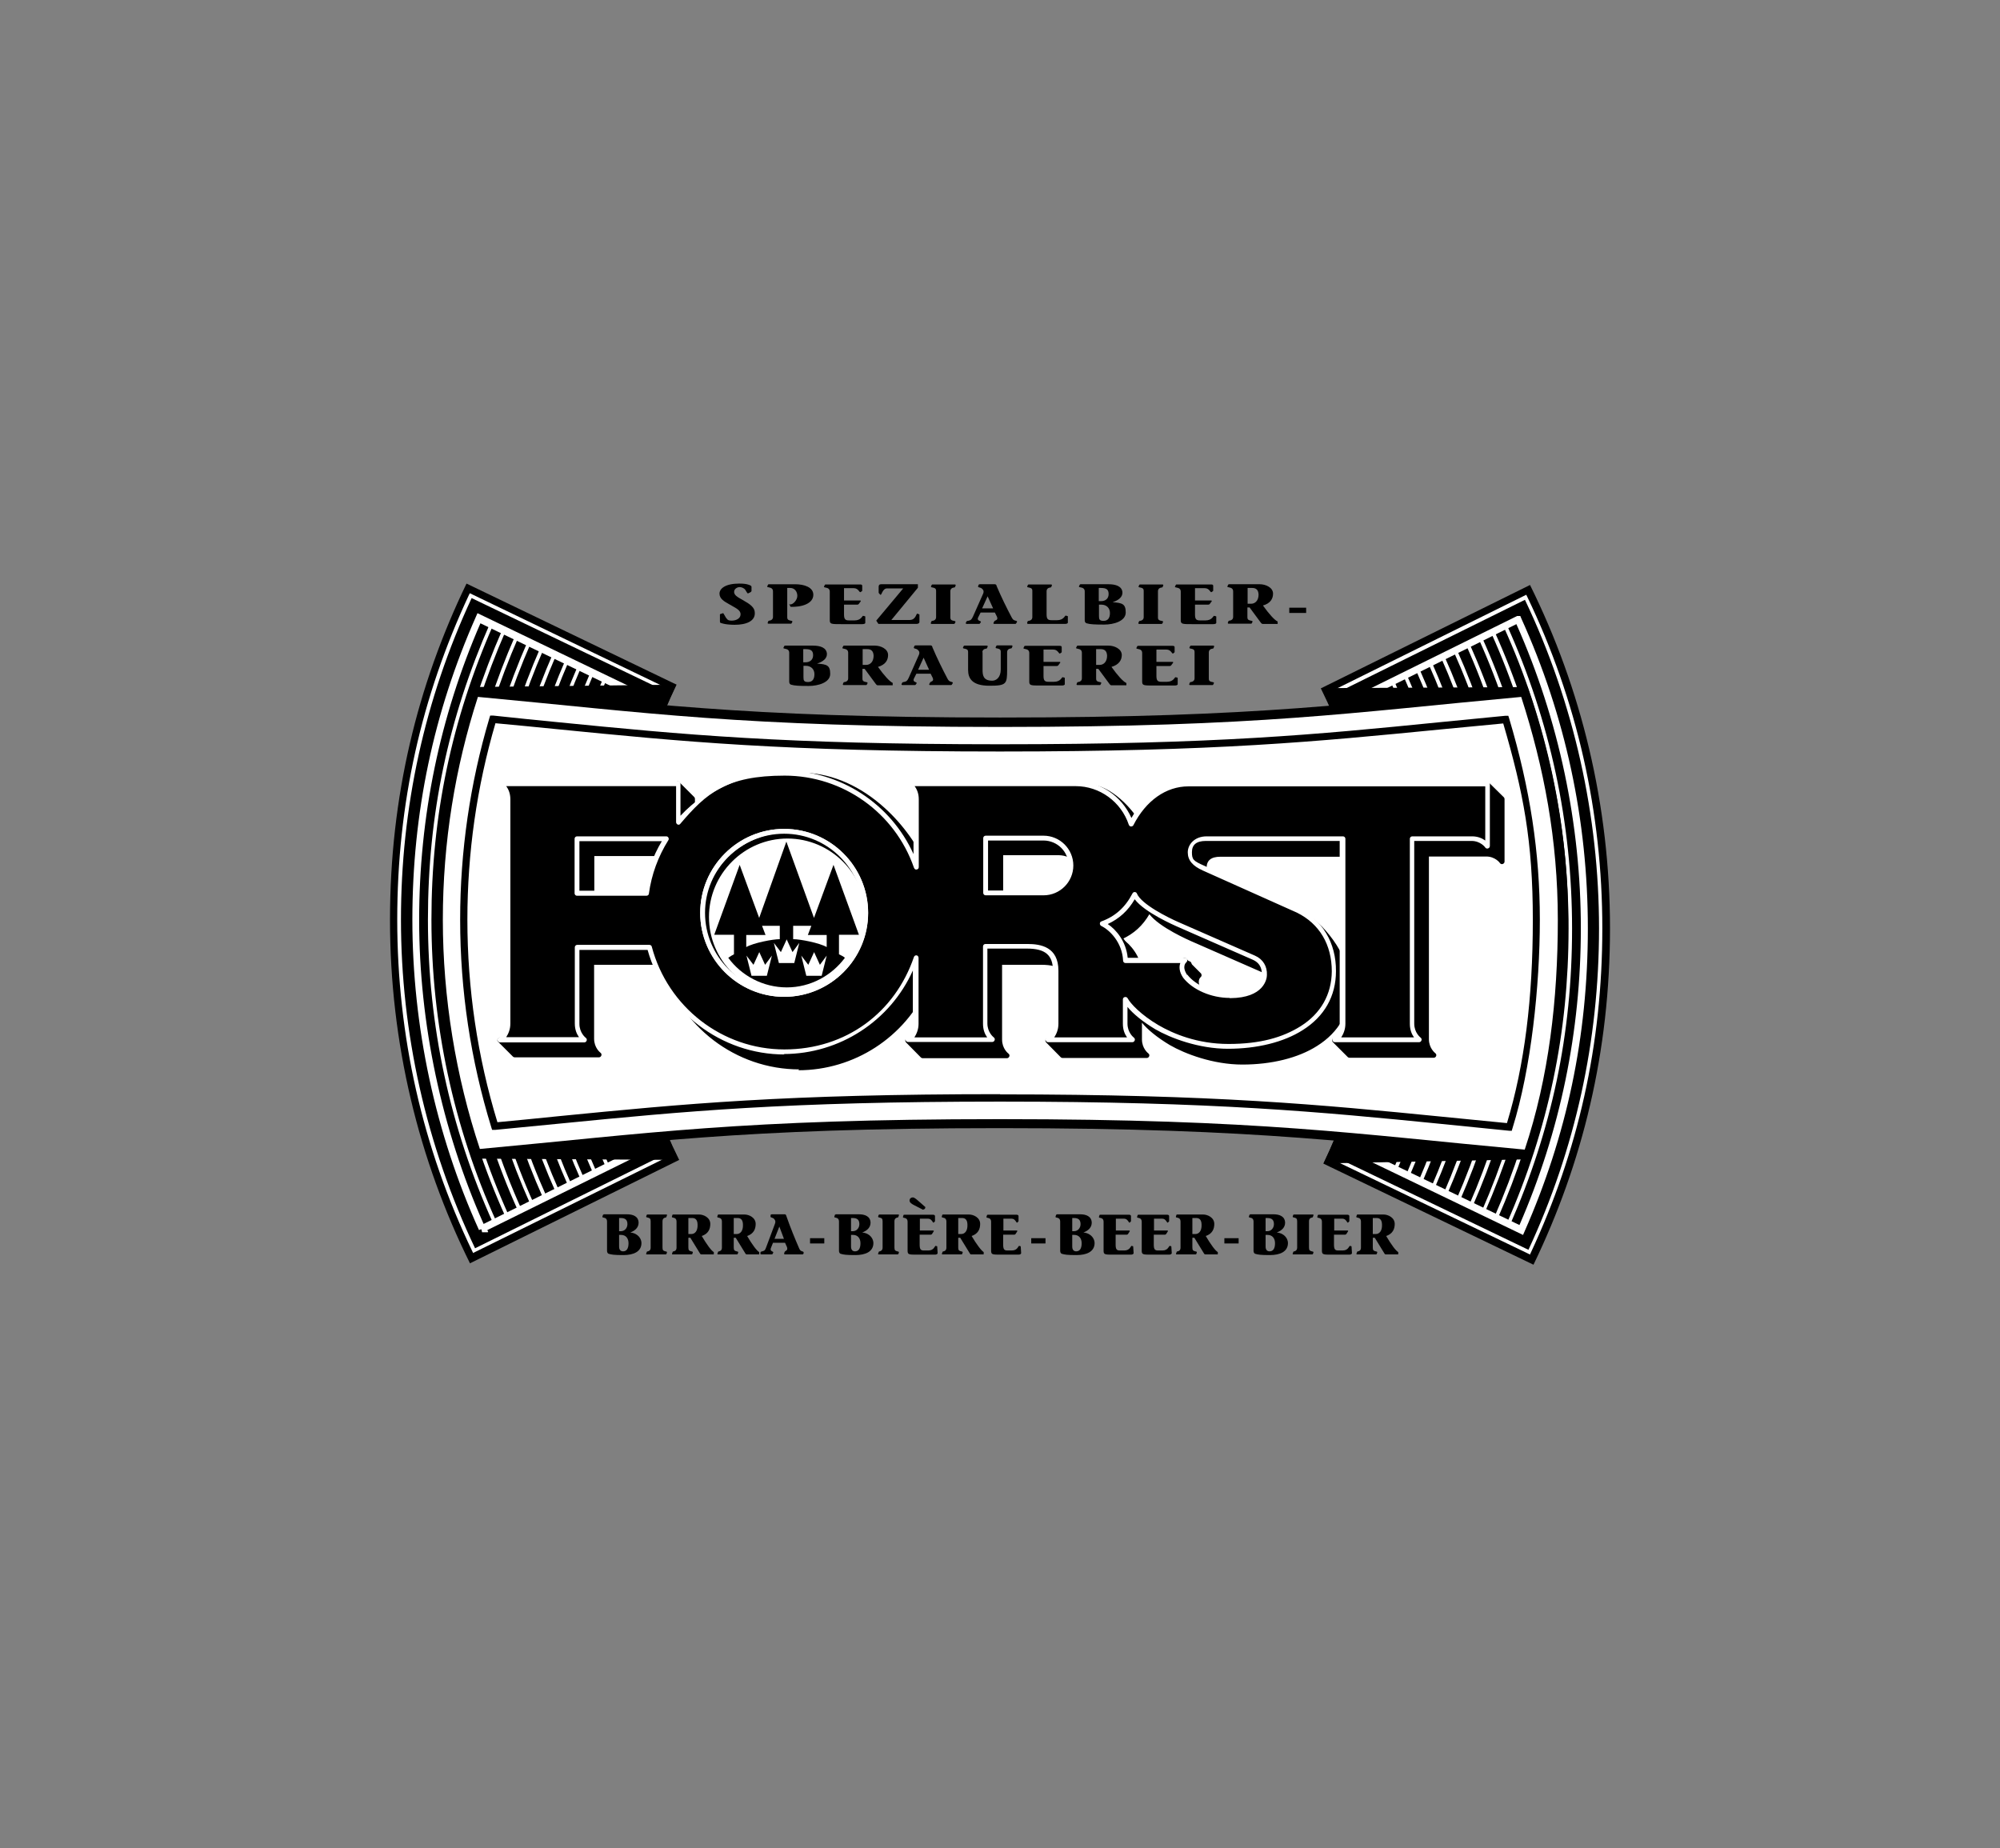 <?xml version="1.0" encoding="UTF-8"?>
<svg xmlns="http://www.w3.org/2000/svg" xmlns:xlink="http://www.w3.org/1999/xlink" id="Livello_2" version="1.1" viewBox="0 0 912.3 843.1">
  <rect x="0" y="0" width="912.3" height="843.1" fill="#808080" stroke="none"/>
  <defs>
    <style>
      .st0 {
        fill: none;
      }

      .st1 {
        clip-path: url(#clippath-1);
      }

      .st2 {
        clip-path: url(#clippath-3);
      }

      .st3 {
        clip-path: url(#clippath-4);
      }

      .st4 {
        clip-path: url(#clippath-2);
      }

      .st5 {
        fill-rule: evenodd;
      }

      .st6 {
        fill: #fff;
      }

      .st7 {
        clip-path: url(#clippath);
      }
    </style>
    <clipPath id="clippath">
      <path class="st0" d="M320.5,416.3c0-20.5,16.7-37.2,37.2-37.2s37.2,16.7,37.2,37.2-16.7,37.2-37.2,37.2-37.2-16.7-37.2-37.2ZM418,395.5v-30.9c0-4.8-3.4-7.2-3.4-7.2h76.1c11,0,21.5,7.1,25.3,18.4,5.5-10.8,14.7-18.4,26.1-18.4h136.5v28.5s-2.4-3.4-7.1-3.4h-27.3v84.4c0,4.9,3.4,7.3,3.4,7.3h-38.4s3.4-2.4,3.4-7.3v-84.4h-62.2c-4.8,0-7.5,2.1-7.5,6.2s1.8,5.2,6.2,7.2l42.9,19.2c10.3,5.1,16.6,14.9,16.5,27.8-.1,23.6-23.1,34.3-48.2,34.3s-44.3-16.2-47-21.4v11.1c0,4.9,3.4,7.3,3.4,7.3h-38.4s3.4-2.3,3.4-7.3v-24.2c0-8.7-5.2-11.1-12.9-11.1h-19.2v35.3c0,4.9,3.4,7.3,3.4,7.3h-38.4s3.4-2.4,3.4-7.3v-30.1c-8.6,25-32.2,42.9-60.1,42.9s-54.4-20.5-61.6-47.7h-33v34.8c0,4.9,3.4,7.3,3.4,7.3h-38.4s3.4-2.4,3.4-7.3v-102.3c0-4.8-3.4-7.2-3.4-7.2h81.2v17.5c11.7-13.7,29-22.4,48.4-22.4,27.9,0,51.5,17.9,60.1,42.9h0ZM476,382.3c6.9,0,12.5,5.6,12.5,12.5s-5.6,12.5-12.5,12.5h-26.4v-25h26.4ZM294.8,407.5h-31.6v-24.9h40.7c-4.7,7.4-7.8,15.8-9.1,24.9h0ZM517.6,408c2.7,6.4,19.5,13.6,19.5,13.6l34.9,15.3c3.8,1.7,5,5,4.8,7.7,0,.3-.2,9.4-15.6,9.5-8.7,0-16.7-3.9-20.4-8.8-3.2-4.8-.2-7.2-.2-7.2h-27.1c-.4-8.8-6.3-14.8-10.6-16.7,5.7-2,11-5.9,14.8-13.4h0Z"></path>
    </clipPath>
    <clipPath id="clippath-1">
      <path class="st0" d="M320.5,416.3c0-20.5,16.7-37.2,37.2-37.2s37.2,16.7,37.2,37.2-16.7,37.2-37.2,37.2-37.2-16.7-37.2-37.2ZM418,395.5v-30.9c0-4.8-3.4-7.2-3.4-7.2h76.1c11,0,21.5,7.1,25.3,18.4,5.5-10.8,14.7-18.4,26.1-18.4h136.5v28.5s-2.4-3.4-7.1-3.4h-27.3v84.4c0,4.9,3.4,7.3,3.4,7.3h-38.4s3.4-2.4,3.4-7.3v-84.4h-62.2c-4.8,0-7.5,2.1-7.5,6.2s1.8,5.2,6.2,7.2l42.9,19.2c10.3,5.1,16.6,14.9,16.5,27.8-.1,23.6-23.1,34.3-48.2,34.3s-44.3-16.2-47-21.4v11.1c0,4.9,3.4,7.3,3.4,7.3h-38.4s3.4-2.3,3.4-7.3v-24.2c0-8.7-5.2-11.1-12.9-11.1h-19.2v35.3c0,4.9,3.4,7.3,3.4,7.3h-38.4s3.4-2.4,3.4-7.3v-30.1c-8.6,25-32.2,42.9-60.1,42.9s-54.4-20.5-61.6-47.7h-33v34.8c0,4.9,3.4,7.3,3.4,7.3h-38.4s3.4-2.4,3.4-7.3v-102.3c0-4.8-3.4-7.2-3.4-7.2h81.2v17.5c11.7-13.7,29-22.4,48.4-22.4,27.9,0,51.5,17.9,60.1,42.9h0ZM476,382.3c6.9,0,12.5,5.6,12.5,12.5s-5.6,12.5-12.5,12.5h-26.4v-25h26.4ZM294.8,407.5h-31.6v-24.9h40.7c-4.7,7.4-7.8,15.8-9.1,24.9h0ZM517.6,408c2.7,6.4,19.5,13.6,19.5,13.6l34.9,15.3c3.8,1.7,5,5,4.8,7.7,0,.3-.2,9.4-15.6,9.5-8.7,0-16.7-3.9-20.4-8.8-3.2-4.8-.2-7.2-.2-7.2h-27.1c-.4-8.8-6.3-14.8-10.6-16.7,5.7-2,11-5.9,14.8-13.4h0Z"></path>
    </clipPath>
    <clipPath id="clippath-2">
      <circle class="st0" cx="359.4" cy="418" r="37.2" transform="translate(-164.3 590.1) rotate(-67.5)"></circle>
    </clipPath>
    <clipPath id="clippath-3">
      <circle class="st0" cx="357.7" cy="416.3" r="37.2" transform="translate(-163.8 587.5) rotate(-67.5)"></circle>
    </clipPath>
    <clipPath id="clippath-4">
      <circle class="st0" cx="359.2" cy="418.3" r="37.2"></circle>
    </clipPath>
  </defs>
  <rect class="st0" width="912.3" height="843.1"></rect>
  <g id="Livello_1-2">
    <g>
      <path class="st5" d="M282.4,555.6v6h.9c1.6,0,2.9-1.4,2.9-3.2s-.8-2.8-3-2.8h-.8,0ZM282.4,563.3v5.3c0,1.5.7,2.2,1.8,2.2,1.6,0,2.5-1.2,2.5-3.7,0-2.2-1.2-3.8-3.4-3.8h-.8,0ZM275.4,553.9h10.6c2.7,0,5.2.9,5.3,3.8,0,2.1-1.4,3.6-3.8,4.5,3.8.4,5.1,3.1,5.1,4.8,0,4-3.7,5.5-8.2,5.5s-5.4-.2-6.8-.6c-.4-.2-.7-.6-.7-1.4v-13.2c0-1.2-.5-1.7-1.6-1.9-.4,0-.6-.2-.5-.5l.2-.6c.1-.3.3-.3.4-.3h0Z"></path>
      <path class="st5" d="M296.8,569.1v-12c0-1.3-.4-1.5-1.7-1.8-.3,0-.4-.3-.3-.5l.2-.6c0-.1.2-.2.4-.2h8.5c.2,0,.5,0,.3.5l-.2.5c0,.3-.3.4-.5.4-.7.1-1.3.6-1.3,1.7v12c0,1.3.4,1.5,1.7,1.8.3,0,.4.3.3.5l-.2.6c0,.1-.2.2-.4.2h-8.5c-.2,0-.5,0-.3-.5l.2-.5c0-.3.3-.4.5-.4.7-.1,1.3-.6,1.3-1.7h0Z"></path>
      <path class="st5" d="M314,555.6v7.3h1.4c1.5,0,2.9-1.3,2.8-4.2,0-2.4-1.1-3.1-2.4-3.1h-1.7,0ZM325.6,571.2v1h-5.7c-.4,0-.6-.4-.7-.6l-4.3-7h-.9v4.5c0,1.3.4,1.5,1.7,1.8.3,0,.4.3.3.5l-.2.6c0,.1-.2.2-.4.2h-8.5c-.2,0-.5,0-.3-.5l.2-.5c0-.3.3-.4.5-.4.7-.1,1.3-.6,1.3-1.7v-11.8c0-1.2-.5-1.7-1.6-1.9-.4,0-.6-.2-.5-.5l.2-.6c0-.3.3-.3.4-.3h11.8c2.1,0,5.1,1.4,5.1,4.3,0,2.3-.9,4.5-3.9,5.5,2.3,3.9,4.4,6.8,5.6,7.4h0Z"></path>
      <path class="st5" d="M334.7,555.6v7.3h1.4c1.5,0,2.9-1.3,2.8-4.2,0-2.4-1.1-3.1-2.4-3.1h-1.7,0ZM346.3,571.2v1h-5.7c-.4,0-.6-.4-.7-.6l-4.3-7h-.9v4.5c0,1.3.4,1.5,1.7,1.8.3,0,.4.3.3.5l-.2.6c0,.1-.2.2-.4.2h-8.5c-.2,0-.5,0-.3-.5l.2-.5c0-.3.3-.4.5-.4.7-.1,1.3-.6,1.3-1.7v-11.8c0-1.2-.5-1.7-1.6-1.9-.4,0-.6-.2-.5-.5l.2-.6c0-.3.3-.3.4-.3h11.8c2.1,0,5.1,1.4,5.1,4.3,0,2.3-.9,4.5-3.9,5.5,2.3,3.9,4.4,6.8,5.6,7.4h0Z"></path>
      <path class="st5" d="M353.3,565.1h4.3l-2.1-5.6-2.2,5.6h0ZM366.7,571.3l-.2.5c-.1.3-.2.4-.7.4h-7.7c-.3,0-.5-.1-.4-.5l.2-.6c.3-.7,1.6-.5,1.1-2.2l-.9-2h-5.5l-1,2.5c-.5,1.6,1.4,1.3,1.1,2-.2.5-.3.8-.7.8h-4.3c-.5,0-1,0-.8-.6v-.4c.2-.3.4-.3.8-.4,1.1-.3,1.3-.5,1.8-1.9l4-10.7c.5-1.4-.2-1.9-.5-2.3-.6-.6-1.8-.4-1.5-1.2v-.5c.2-.3.5-.3.8-.3h5.7c.4,0,.6.4.7.8,1.8,5.2,4,10.5,5.6,14.2.5,1.3.8,1.7,1.9,2,.2,0,.4.2.3.5h0Z"></path>
      <rect x="369.5" y="564.8" width="6.5" height="2.4"></rect>
      <path class="st5" d="M388.2,555.6v6h.9c1.6,0,2.9-1.4,2.9-3.2s-.8-2.8-3-2.8h-.8,0ZM388.2,563.3v5.3c0,1.5.7,2.2,1.8,2.2,1.6,0,2.5-1.2,2.5-3.7,0-2.2-1.2-3.8-3.4-3.8h-.8,0ZM381.2,553.9h10.6c2.7,0,5.2.9,5.3,3.8,0,2.1-1.4,3.6-3.8,4.5,3.8.4,5.1,3.1,5.1,4.8,0,4-3.7,5.5-8.2,5.5s-5.4-.2-6.8-.6c-.4-.2-.7-.6-.7-1.4v-13.2c0-1.2-.5-1.7-1.6-1.9-.4,0-.6-.2-.5-.5l.2-.6c0-.3.3-.3.4-.3h0Z"></path>
      <path class="st5" d="M402.6,569.1v-12c0-1.3-.4-1.5-1.7-1.8-.3,0-.4-.3-.3-.5l.2-.6c0-.1.2-.2.4-.2h8.5c.2,0,.5,0,.3.5l-.2.5c0,.3-.3.4-.5.4-.7.1-1.3.6-1.3,1.7v12c0,1.3.4,1.5,1.7,1.8.3,0,.4.3.3.5l-.2.6c0,.1-.2.2-.4.2h-8.5c-.2,0-.5,0-.3-.5l.2-.5c0-.3.3-.4.5-.4.6-.1,1.3-.6,1.3-1.7h0Z"></path>
      <path class="st5" d="M418.9,547.8l3.2,2.8c0,.7-.3,1-1.1,1.2l-3.9-2c-1.2-.6-2.2-1.2-2.2-2.2s.8-1.4,1.5-1.4,1.7.9,2.5,1.6h0ZM419.6,555.7v5.6h6c.3,0,.5.2.3.4l-.7,1.1c-.2.3-.4.4-.8.4h-4.9v4.5c0,2.2.5,2.7,1.9,2.7h2.1c2.6,0,2.9-2.2,3.3-2.1l.7.2.2,3.1c0,.4-.5.7-1.2.7h-8.1c-3.8,0-4.4,0-4.4-1.8v-13.1c0-1.2-.5-1.7-1.6-1.9-.4,0-.6-.2-.5-.5l.2-.6c0-.3.3-.3.4-.3h13.2c.5,0,.8.3.8.6v2.4l-.6.6c-.4.3-.8-1.8-2.5-1.8h-3.8,0Z"></path>
      <path class="st5" d="M437.1,555.6v7.3h1.4c1.5,0,2.9-1.3,2.8-4.2,0-2.4-1.1-3.1-2.4-3.1h-1.7,0ZM448.7,571.2v1h-5.7c-.4,0-.6-.4-.7-.6l-4.3-7h-.9v4.5c0,1.3.4,1.5,1.7,1.8.3,0,.4.3.3.5l-.2.6c0,.1-.2.2-.4.2h-8.5c-.2,0-.5,0-.3-.5l.2-.5c0-.3.3-.4.5-.4.7-.1,1.3-.6,1.3-1.7v-11.8c0-1.2-.5-1.7-1.6-1.9-.4,0-.6-.2-.5-.5l.2-.6c0-.3.3-.3.4-.3h11.8c2.1,0,5.1,1.4,5.1,4.3,0,2.3-.9,4.5-3.9,5.5,2.3,3.9,4.5,6.8,5.6,7.4h0Z"></path>
      <path class="st5" d="M457.7,555.7v5.6h6c.3,0,.5.2.3.4l-.7,1.1c-.2.3-.4.4-.8.4h-4.9v4.5c0,2.2.5,2.7,1.9,2.7h2.1c2.6,0,2.9-2.2,3.3-2.1l.7.2.2,3.1c0,.4-.5.7-1.2.7h-8.1c-3.8,0-4.4,0-4.4-1.8v-13.1c0-1.2-.5-1.7-1.6-1.9-.4,0-.6-.2-.5-.5l.2-.6c0-.3.3-.3.4-.3h13.2c.5,0,.8.3.8.6v2.4l-.6.6c-.4.3-.8-1.8-2.5-1.8h-3.8,0Z"></path>
      <rect x="470.4" y="564.8" width="6.5" height="2.4"></rect>
      <path class="st5" d="M489.1,555.6v6h.9c1.6,0,2.9-1.4,2.9-3.2s-.8-2.8-3-2.8h-.8,0ZM489.1,563.3v5.3c0,1.5.7,2.2,1.8,2.2,1.6,0,2.5-1.2,2.5-3.7,0-2.2-1.2-3.8-3.4-3.8h-.8,0ZM482.1,553.9h10.6c2.7,0,5.2.9,5.3,3.8,0,2.1-1.4,3.6-3.8,4.5,3.8.4,5.1,3.1,5.1,4.8,0,4-3.7,5.5-8.2,5.5s-5.4-.2-6.8-.6c-.4-.2-.7-.6-.7-1.4v-13.2c0-1.2-.5-1.7-1.6-1.9-.4,0-.6-.2-.5-.5l.2-.6c0-.3.3-.3.4-.3h0Z"></path>
      <path class="st5" d="M509,555.7v5.6h6c.3,0,.5.2.3.4l-.7,1.1c-.2.3-.4.4-.8.4h-4.9v4.5c0,2.2.5,2.7,1.9,2.7h2.1c2.6,0,2.9-2.2,3.3-2.1l.7.2.2,3.1c0,.4-.5.7-1.2.7h-8.1c-3.8,0-4.4,0-4.4-1.8v-13.1c0-1.2-.5-1.7-1.6-1.9-.4,0-.6-.2-.5-.5l.2-.6c0-.3.3-.3.4-.3h13.2c.5,0,.8.3.8.6v2.4l-.6.6c-.4.3-.8-1.8-2.5-1.8h-3.8,0Z"></path>
      <path class="st5" d="M526.4,555.7v5.6h6c.3,0,.5.2.3.4l-.7,1.1c-.2.3-.4.4-.8.4h-4.9v4.5c0,2.2.5,2.7,1.9,2.7h2.1c2.6,0,2.9-2.2,3.3-2.1l.7.2.2,3.1c0,.4-.5.7-1.2.7h-8.1c-3.8,0-4.4,0-4.4-1.8v-13.1c0-1.2-.5-1.7-1.6-1.9-.4,0-.6-.2-.5-.5l.2-.6c0-.3.3-.3.4-.3h13.2c.5,0,.8.3.8.6v2.4l-.6.6c-.4.3-.8-1.8-2.5-1.8h-3.8,0Z"></path>
      <path class="st5" d="M543.9,555.6v7.3h1.4c1.5,0,2.9-1.3,2.8-4.2,0-2.4-1.1-3.1-2.4-3.1h-1.7ZM555.5,571.2v1h-5.7c-.4,0-.6-.4-.7-.6l-4.3-7h-.9v4.5c0,1.3.4,1.5,1.7,1.8.3,0,.4.3.3.5l-.2.6c0,.1-.2.2-.4.2h-8.5c-.2,0-.5,0-.3-.5l.2-.5c0-.3.3-.4.5-.4.7-.1,1.3-.6,1.3-1.7v-11.8c0-1.2-.5-1.7-1.6-1.9-.4,0-.6-.2-.5-.5l.2-.6c0-.3.3-.3.4-.3h11.8c2.1,0,5.1,1.4,5.1,4.3,0,2.3-.9,4.5-3.9,5.5,2.3,3.9,4.4,6.8,5.6,7.4h0Z"></path>
      <rect x="558.5" y="564.8" width="6.5" height="2.4"></rect>
      <path class="st5" d="M577.3,555.6v6h.9c1.6,0,2.9-1.4,2.9-3.2s-.8-2.8-3-2.8h-.8,0ZM577.3,563.3v5.3c0,1.5.7,2.2,1.8,2.2,1.6,0,2.5-1.2,2.5-3.7,0-2.2-1.2-3.8-3.4-3.8h-.8,0ZM570.3,553.9h10.6c2.7,0,5.2.9,5.3,3.8,0,2.1-1.4,3.6-3.8,4.5,3.8.4,5.1,3.1,5.1,4.8,0,4-3.7,5.5-8.2,5.5s-5.4-.2-6.8-.6c-.4-.2-.7-.6-.7-1.4v-13.2c0-1.2-.5-1.7-1.6-1.9-.4,0-.6-.2-.5-.5l.2-.6c0-.3.3-.3.4-.3h0Z"></path>
      <path class="st5" d="M591.7,569.1v-12c0-1.3-.4-1.5-1.7-1.8-.3,0-.4-.3-.3-.5l.2-.6c0-.1.2-.2.4-.2h8.5c.2,0,.5,0,.3.5l-.2.5c0,.3-.3.4-.5.4-.7.1-1.3.6-1.3,1.7v12c0,1.3.4,1.5,1.7,1.8.3,0,.4.3.3.5l-.2.6c0,.1-.2.2-.4.2h-8.5c-.2,0-.5,0-.3-.5l.2-.5c0-.3.3-.4.5-.4.6-.1,1.3-.6,1.3-1.7h0Z"></path>
      <path class="st5" d="M608.6,555.7v5.6h6c.3,0,.5.2.3.4l-.7,1.1c-.2.3-.4.4-.8.4h-4.9v4.5c0,2.2.5,2.7,1.9,2.7h2.1c2.6,0,2.9-2.2,3.3-2.1l.7.2.2,3.1c0,.4-.5.7-1.2.7h-8.1c-3.8,0-4.4,0-4.4-1.8v-13.1c0-1.2-.5-1.7-1.6-1.9-.4,0-.6-.2-.5-.5l.2-.6c0-.3.3-.3.4-.3h13.2c.5,0,.8.3.8.6v2.4l-.6.6c-.4.3-.8-1.8-2.5-1.8h-3.8,0Z"></path>
      <path class="st5" d="M626.2,555.6v7.3h1.4c1.5,0,2.9-1.3,2.8-4.2,0-2.4-1.1-3.1-2.4-3.1h-1.7ZM637.8,571.2v1h-5.7c-.4,0-.6-.4-.7-.6l-4.3-7h-.9v4.5c0,1.3.4,1.5,1.7,1.8.3,0,.4.3.3.5l-.2.6c0,.1-.2.2-.4.2h-8.5c-.2,0-.5,0-.3-.5l.2-.5c0-.3.3-.4.5-.4.7-.1,1.3-.6,1.3-1.7v-11.8c0-1.2-.5-1.7-1.6-1.9-.4,0-.6-.2-.5-.5l.2-.6c0-.3.3-.3.4-.3h11.8c2.1,0,5.1,1.4,5.1,4.3,0,2.3-.9,4.5-3.9,5.5,2.3,3.9,4.4,6.8,5.6,7.4h0Z"></path>
      <g>
        <path d="M697.9,266.8c23.4,47.2,36.5,100.4,36.5,156.7s-12.5,107-34.9,153.4l-95.8-46.1c15.6-32.5,24.4-68.8,24.4-107.2s-9.2-76.6-25.6-109.6l95.3-47.1h0Z"></path>
        <g>
          <path d="M730.3,423.5c0-54.1-12.3-105.3-34.3-151.1l-87.8,43.4c15.5,32.7,24.2,69.2,24.2,107.7s-8.2,73.2-23,105.2l88.2,42.5c21-44.9,32.7-94.9,32.7-147.7h0Z"></path>
          <path class="st6" d="M698,572.3l-.8-.4-89-42.8.3-.7c15.4-33.5,22.9-67.8,22.9-104.9s-8.1-73.6-24.1-107.3l-.3-.7.7-.4,88.5-43.8.4.8c22.8,47.4,34.3,98.4,34.3,151.4s-11,101.6-32.7,148.1l-.4.8h0ZM610.5,528.4l86.7,41.7c21.4-46,32.2-95.4,32.2-146.6s-11.4-102.9-33.8-149.9l-86.3,42.7c15.8,33.7,23.9,69.8,23.9,107.3s-7.4,71.4-22.8,104.9h0Z"></path>
        </g>
        <g>
          <path d="M692.4,282.6l-74.3,36.7c14,31.9,21.8,67.1,21.8,104.2s-7.4,70.4-20.7,101.6l74.7,36c18.5-42.1,28.8-88.6,28.8-137.6s-10.8-97.9-30.3-140.9h0Z"></path>
          <path class="st6" d="M694.7,563.3l-77.7-37.4.6-1.4c13.8-32.4,20.6-65.4,20.6-101s-7.3-70.8-21.7-103.5l-.6-1.4,76.1-37.6h1.5l.4,1c20.2,44.6,30.4,92.2,30.4,141.6s-9.7,94.6-28.9,138.2l-.7,1.6h0ZM621.3,524.3l71.8,34.5c18.6-42.8,28-88.3,28-135.4s-9.9-94.9-29.4-138.7l-71.4,35.3c14.1,32.7,21.3,67.5,21.3,103.4s-6.6,68.5-20.2,100.8h0Z"></path>
        </g>
        <g>
          <path class="st6" d="M694.6,561.4l-1.5-.6c19.4-44,28.8-88.9,28.8-137.3s-10.2-96.3-30.2-140.6l1.5-.7c20.1,44.5,30.4,92,30.4,141.2s-9.5,93.7-28.9,137.9h0Z"></path>
          <path class="st6" d="M688.8,558.7l-1.5-.6c19-43.2,28.2-87.1,28.2-134.5s-9.9-94.4-29.6-137.7l1.5-.7c19.7,43.6,29.7,90.2,29.7,138.4s-9.3,91.8-28.3,135.1h0Z"></path>
          <path class="st6" d="M683.1,555.9l-1.5-.6c18.5-42.3,27.5-85.4,27.5-131.7s-9.7-92.4-28.9-134.9l1.5-.7c19.3,42.7,29.1,88.3,29.1,135.6s-9.1,89.9-27.7,132.4h0Z"></path>
          <path class="st6" d="M677.4,553.1l-1.5-.6c18.1-41.4,26.9-83.6,26.9-129s-9.5-90.4-28.3-132.1l1.5-.7c18.9,41.8,28.4,86.5,28.4,132.7s-8.9,88-27.1,129.6h0Z"></path>
          <path class="st6" d="M671.6,550.4l-1.5-.6c17.7-40.5,26.3-81.8,26.3-126.2s-9.3-88.5-27.6-129.3l1.5-.7c18.4,41,27.8,84.7,27.8,129.9s-8.6,86.1-26.4,126.8h0Z"></path>
          <path class="st6" d="M665.9,547.6l-1.5-.6c17.3-39.6,25.7-80,25.7-123.4s-9.1-86.5-27-126.4l1.5-.7c18,40.1,27.1,82.8,27.1,127.1s-8.4,84.3-25.8,124.1Z"></path>
          <path class="st6" d="M660.1,544.8l-1.5-.6c16.8-38.7,25-78.2,25-120.7s-8.9-84.6-26.3-123.6l1.5-.7c17.6,39.2,26.5,81,26.5,124.3s-8.2,82.4-25.2,121.3h0Z"></path>
          <path class="st6" d="M654.4,542.1l-1.5-.6c16.4-37.8,24.4-76.4,24.4-117.9s-8.6-82.6-25.7-120.8l1.5-.7c17.1,38.3,25.8,79.2,25.8,121.4s-8,80.5-24.5,118.5h0Z"></path>
          <path class="st6" d="M648.6,539.3l-1.5-.6c16-37,23.8-74.6,23.8-115.1s-8.4-80.7-25-117.9l1.5-.7c16.7,37.4,25.2,77.4,25.2,118.6s-7.8,78.6-23.9,115.8h0Z"></path>
          <path class="st6" d="M642.9,536.5l-1.5-.6c15.6-36.1,23.2-72.8,23.2-112.4s-8.2-78.8-24.4-115.1l1.5-.6c16.3,36.6,24.5,75.5,24.5,115.8s-7.6,76.7-23.3,113h0Z"></path>
          <path class="st6" d="M637.2,533.8l-1.5-.6c15.2-35.2,22.5-71,22.5-109.6s-8-76.8-23.7-112.3l1.5-.6c15.8,35.7,23.9,73.7,23.9,113s-7.4,74.9-22.7,110.2h0Z"></path>
          <path class="st6" d="M631.4,531l-1.5-.6c14.7-34.3,21.9-69.3,21.9-106.8s-7.8-74.9-23.1-109.5l1.5-.6c15.4,34.8,23.2,71.9,23.2,110.1s-7.2,73-22,107.5Z"></path>
          <path class="st6" d="M625.7,528.2l-1.5-.6c14.3-33.4,21.3-67.5,21.3-104.1s-7.5-72.9-22.4-106.7l1.5-.6c15,33.9,22.5,70,22.5,107.3s-7,71.1-21.4,104.7h0Z"></path>
          <path class="st6" d="M619.9,525.5l-1.5-.6c13.9-32.5,20.6-65.7,20.6-101.3s-7.3-71-21.8-103.8l1.5-.6c14.5,33.1,21.9,68.2,21.9,104.5s-6.8,69.2-20.8,101.9h0Z"></path>
        </g>
        <path class="st5" d="M602.6,313.9l94.2-.5,1.5,215.4-94.6,1.9c15.6-32.5,24.5-68.8,24.5-107.2,0-39.3-9.2-76.6-25.5-109.6h0Z"></path>
        <path d="M214.4,576.3c-23.4-47.2-36.5-100.4-36.5-156.7s12.5-107,34.9-153.4l95.8,46.1c-15.6,32.5-24.4,68.8-24.4,107.2s9.2,76.6,25.6,109.6l-95.3,47.1h0Z"></path>
        <g>
          <path d="M182.1,419.5c0,54.1,12.3,105.3,34.3,151.1l87.8-43.4c-15.5-32.7-24.2-69.2-24.2-107.7s8.2-73.2,23-105.2l-88.2-42.5c-21,44.9-32.7,94.9-32.7,147.7h0Z"></path>
          <path class="st6" d="M215.9,571.7l-.4-.8c-22.8-47.4-34.3-98.4-34.3-151.4s11-101.6,32.7-148.1l.4-.8,89.7,43.2-.3.7c-15.4,33.5-22.9,67.8-22.9,104.9s8.1,73.6,24.1,107.3l.3.7-89.3,44.1h0ZM215.1,272.9c-21.4,46.1-32.2,95.4-32.2,146.6s11.4,102.9,33.8,149.9l86.3-42.7c-15.8-33.7-23.9-69.8-23.9-107.3s7.4-71.4,22.8-104.9l-86.8-41.7h0Z"></path>
        </g>
        <g>
          <path d="M219.9,560.4l74.3-36.7c-14-31.9-21.8-67.1-21.8-104.2s7.4-70.4,20.7-101.6l-74.7-36c-18.5,42.1-28.8,88.6-28.8,137.6s10.8,97.9,30.3,140.9h0Z"></path>
          <path class="st6" d="M222.4,562.1h-2.5l-.3-1.5-1.1.5c-19.9-44-30.4-92.9-30.4-141.6s9.7-94.6,29-138.2l.7-1.6,77.7,37.4-.6,1.4c-13.8,32.4-20.6,65.5-20.6,101s7.3,70.8,21.7,103.5l.6,1.4-74.3,36.7.4.9h0ZM219.2,284.2c-18.6,42.8-28,88.3-28,135.4s10.2,95.5,29.4,138.7l71.4-35.3c-14.1-32.7-21.3-67.5-21.3-103.4s6.6-68.4,20.2-100.8l-71.8-34.5h0Z"></path>
        </g>
        <path class="st6" d="M219.2,560.8c-20.1-44.5-30.4-92-30.4-141.2s9.5-93.7,28.9-137.9l1.5.6c-19.4,44-28.8,88.9-28.8,137.3s10.2,96.3,30.2,140.6l-1.5.7h0Z"></path>
        <path class="st6" d="M224.9,557.9c-19.7-43.6-29.7-90.2-29.7-138.4s9.3-91.8,28.3-135.1l1.5.6c-19,43.2-28.2,87.2-28.2,134.5s9.9,94.3,29.6,137.7l-1.5.7h0Z"></path>
        <path class="st6" d="M230.6,555.1c-19.3-42.7-29.1-88.3-29.1-135.6s9.1-89.9,27.7-132.4l1.5.6c-18.5,42.3-27.6,85.4-27.6,131.7s9.7,92.4,28.9,134.9l-1.5.7Z"></path>
        <path class="st6" d="M236.3,552.3c-18.9-41.8-28.4-86.5-28.4-132.7s8.9-88,27.1-129.6l1.5.6c-18.1,41.4-26.9,83.6-26.9,129s9.5,90.5,28.3,132.1l-1.5.7h0Z"></path>
        <path class="st6" d="M242,549.5c-18.4-41-27.8-84.7-27.8-129.9s8.6-86.1,26.4-126.8l1.5.6c-17.7,40.5-26.3,81.8-26.3,126.2s9.3,88.5,27.6,129.3l-1.5.7h0Z"></path>
        <path class="st6" d="M247.8,546.6c-18-40.1-27.1-82.9-27.1-127.1s8.4-84.3,25.8-124.1l1.5.6c-17.3,39.6-25.7,80-25.7,123.4s9.1,86.6,27,126.4l-1.5.7h0Z"></path>
        <path class="st6" d="M253.5,543.8c-17.6-39.2-26.5-81-26.5-124.3s8.2-82.4,25.2-121.3l1.5.6c-16.8,38.7-25,78.2-25,120.7s8.9,84.6,26.3,123.6l-1.5.7h0Z"></path>
        <path class="st6" d="M259.2,541c-17.1-38.4-25.8-79.2-25.8-121.4s8-80.5,24.5-118.5l1.5.6c-16.4,37.8-24.4,76.4-24.4,117.9s8.6,82.6,25.7,120.8l-1.5.7h0Z"></path>
        <path class="st6" d="M264.9,538.1c-16.7-37.4-25.2-77.4-25.2-118.6s7.8-78.6,23.9-115.8l1.5.6c-16,37-23.8,74.6-23.8,115.1s8.4,80.7,25,117.9l-1.5.7h0Z"></path>
        <path class="st6" d="M270.6,535.3c-16.3-36.6-24.5-75.5-24.5-115.8s7.6-76.7,23.3-113l1.5.6c-15.6,36.1-23.2,72.8-23.2,112.4s8.2,78.8,24.4,115.1l-1.5.6h0Z"></path>
        <path class="st6" d="M276.4,532.5c-15.8-35.7-23.9-73.7-23.9-113s7.4-74.9,22.7-110.2l1.5.6c-15.2,35.2-22.5,71-22.5,109.6s8,76.8,23.7,112.3l-1.5.6h0Z"></path>
        <path class="st6" d="M282.1,529.7c-15.4-34.8-23.2-71.9-23.2-110.1s7.2-73,22-107.5l1.5.6c-14.7,34.3-21.9,69.3-21.9,106.8s7.8,74.9,23.1,109.5l-1.5.6Z"></path>
        <path class="st6" d="M287.8,526.8c-15-33.9-22.5-70.1-22.5-107.3s7-71.1,21.4-104.7l1.5.6c-14.3,33.4-21.3,67.5-21.3,104.1s7.5,72.9,22.4,106.7l-1.5.6h0Z"></path>
        <path class="st6" d="M293.5,524c-14.5-33.1-21.9-68.2-21.9-104.5s6.8-69.2,20.8-101.9l1.5.6c-13.9,32.5-20.6,65.7-20.6,101.3s7.3,71,21.8,103.8l-1.5.6h0Z"></path>
        <path class="st5" d="M309.7,529.1l-93.8-.6-1-215.1,93.6-1.1c-15.6,32.5-24.5,68.8-24.5,107.2s9.2,76.6,25.6,109.6h0Z"></path>
        <path d="M197.7,419.5c0-36.9,6-72.7,17.3-106.2,79.4,7.2,120.7,14,241.2,14s161.2-6.7,240.6-13.9c11.3,32.7,18.5,69.2,18.5,106.1s-5.1,75-17,109.3c-79.1-7.2-121.7-14.2-242.2-14.2s-161.1,6.7-240.2,13.9c-11.8-34.3-18.2-71-18.2-109h0Z"></path>
        <path class="st6" d="M218,317.9c-10.4,32.1-16,66.3-16,101.7s5.9,71.5,16.9,104.5c77.1-7.1,118.3-13.6,237.3-13.6s162.2,6.8,239.3,13.9c11-33,15.1-68.4,15.1-104.8s-6.3-69.5-16.7-101.7c-77.4,7.1-118.7,13.7-237.6,13.7s-160.8-6.5-238.2-13.7h0Z"></path>
        <path d="M689.8,515.8h-1.3c-10.8-1.1-20.9-2.1-30.8-3.1-55.4-5.5-103.3-10.2-201.5-10.2s-143.7,4.4-200.6,10c-9.5.9-19.3,1.9-29.8,2.9h-1.3c0,.1-.4-1.2-.4-1.2-9.4-30.6-14.2-62.4-14.2-94.7h0c0-31.2,4.5-62.1,13.3-91.8l.4-1.3h1.3c10.3,1.1,19.9,2.1,29.3,3,57.5,5.7,102.8,10.1,201.9,10.1s144-4.4,201-10.1c9.4-.9,19.2-1.9,29.6-2.9h1.3c0-.1.4,1.2.4,1.2,9.6,32.2,14,61.3,14,91.8s-4,67.9-12.4,94.9l-.4,1.3h0ZM456.2,499.2c98.4,0,146.3,4.7,201.8,10.2,9.4.9,19.2,1.9,29.4,2.9,8-26.4,11.8-56.8,11.8-92.7s-4.3-58.2-13.5-89.6c-9.9.9-19.2,1.9-28.2,2.7-57.2,5.6-102.3,10.1-201.4,10.1s-144.7-4.5-202.2-10.2c-8.9-.9-18.2-1.8-27.9-2.7-8.5,29-12.8,59.1-12.8,89.6h0c0,31.5,4.6,62.6,13.7,92.4,9.9-.9,19.3-1.9,28.4-2.8,57-5.6,102-10,200.9-10h0Z"></path>
        <g>
          <path class="st5" d="M524.3,414.8c2.7,6.4,19.5,13.6,19.5,13.6l34.9,15.3c3.8,1.7,5,5,4.8,7.7,0,.3-.2,9.4-15.6,9.5-8.7,0-16.7-3.9-20.4-8.8-3.2-4.8-.2-7.2-.2-7.2l-6.7-6.7-20.4,6.7c-.4-8.8-6.3-14.8-10.6-16.7,5.7-2,11-5.9,14.8-13.4h0ZM301.6,414.3h-31.6v-24.9h40.7c-4.6,7.4-7.8,15.8-9.1,24.9h0ZM482.8,389.1c6.9,0,12.5,5.6,12.5,12.5s-5.6,12.5-12.5,12.5h-26.4v-25h26.4ZM424.8,402.3v-30.9c0-4.8-3.4-7.2-3.4-7.2h76.1c1.2,0,.1-5.5,1.3-5.3,9.6,1.4,20.6,13.7,23.9,23.7,5.5-10.8,14.7-18.4,26.1-18.4h128.9l.9-6.7,6.8,6.7v28.5s-2.4-3.4-7.1-3.4h-27.3v84.4c0,4.9,3.4,7.3,3.4,7.3h-38.4l-6.8-6.8,10.2-.5v-84.4h-62.2c-4.8,0-7.5,2.1-7.5,6.2s1.8,5.2,6.2,7.2l39.6,14.3c9.4,6,20,19.8,19.9,32.7-.1,23.6-23.1,34.3-48.2,34.3s-44.3-16.2-47-21.4v11.1c0,4.9,3.4,7.3,3.4,7.3h-38.4l-6.7-6.8,10.1-.5v-24.2c0-8.7-5.2-11.1-12.9-11.1h-19.2v35.3c0,4.9,3.4,7.3,3.4,7.3h-38.4l-6.8-6.9,10.2-.4v-30.1c-8.6,25-32.2,42.9-60.1,42.9s-54.4-20.5-61.6-47.7h-33v34.8c0,4.9,3.4,7.3,3.4,7.3h-38.4l-6.8-6.8,10.1-6v-96.9c0-4.8-3.3-7.2-3.3-7.2h71.7l2.6-6.8,6.8,6.8v17.5c11.7-13.7,29-22.4,48.4-22.4s2.1-5.9,3.1-5.9c26.6,1.3,48.8,24.7,57.1,48.8h0s0,0,0,0Z"></path>
          <path d="M364.6,487.8c-29,0-54.6-19.6-62.5-47.7h-31.1v33.7c0,4.2,2.8,6.3,2.9,6.4.4.3.6.8.4,1.3-.2.5-.6.8-1.1.8h-38.4c-.3,0-.6-.1-.8-.3l-6.8-6.8c-.2-.3-.4-.6-.3-.9s.2-.6.5-.8l9.5-5.7v-96.2c0-4.2-2.7-6.2-2.8-6.2-.4-.3-.6-.8-.4-1.3s.6-.8,1.1-.8h70.9l2.4-6.1c.1-.3.4-.6.8-.7s.8,0,1,.3l6.8,6.8c.2.2.3.5.3.8v14.6c12.2-13,29.1-20.5,46.9-20.6.3-.5.6-1.5.9-2.2.8-2.2,1.3-3.7,2.7-3.7,12.7.6,25.2,6.2,36.1,16.1,8.4,7.6,15.3,17.3,19.8,27.8v-24.8c0-4.1-2.8-6.2-2.9-6.3-.4-.3-.6-.8-.4-1.3.2-.5.6-.8,1.1-.8h75.6c0-.4,0-1.2,0-1.6,0-1.5,0-2.7.8-3.3.3-.3.7-.4,1.2-.3,9.3,1.4,19.7,12.3,23.9,22.1,6.2-10.7,15.5-16.8,25.9-16.8h127.9l.7-5.7c0-.4.3-.8.8-.9.4-.1.9,0,1.2.3l6.8,6.7c.2.2.3.5.3.8v28.5c0,.5-.3.9-.8,1.1-.5.2-1,0-1.3-.4,0-.1-2.2-3-6.2-3h-26.2v83.3c0,4.2,2.8,6.3,2.9,6.4.4.3.6.8.4,1.3-.2.5-.6.8-1.1.8h-38.4c-.3,0-.6-.1-.8-.3l-6.8-6.8c-.3-.3-.4-.8-.3-1.2s.5-.7,1-.7l9.1-.5v-82.2h-61.1c-4.3,0-6.3,1.7-6.3,5.1s.6,4,5.5,6.2l39.5,14.3c0,0,.2,0,.2.1,10.1,6.5,20.5,20.9,20.4,33.7,0,11.4-5.3,20.7-15.2,26.9-8.6,5.5-20.8,8.5-34.1,8.5s-26.2-4.9-33.1-8.9c-5.7-3.4-10.2-7.1-12.7-10.2v7.6c0,4.2,2.8,6.3,2.9,6.4.4.3.6.8.4,1.3s-.6.8-1.1.8h-38.4c-.3,0-.6-.1-.8-.3l-6.7-6.8c-.3-.3-.4-.8-.3-1.2s.5-.7,1-.7l9.1-.4v-23.1c0-7-3.5-10-11.8-10h-18.1v34.1c0,4.2,2.8,6.3,2.9,6.4.4.3.6.8.4,1.3-.2.5-.6.8-1.1.8h-38.4c-.3,0-.6-.1-.8-.3l-6.8-6.9c-.3-.3-.4-.8-.3-1.2s.6-.7,1-.7l9.1-.4v-23.1c-10.3,23-33.4,38.1-59,38.1h0ZM270,437.8h33c.5,0,1,.3,1.1.8,7.3,27.6,32.2,46.9,60.5,46.9s50.5-17,59.1-42.2c.2-.5.7-.8,1.2-.7.5,0,.9.6.9,1.1v30.1c0,.6-.5,1.1-1.1,1.1l-7.7.3,4.7,4.7h35.3c-1-1.4-1.9-3.4-1.9-6.2v-35.3c0-.6.5-1.1,1.1-1.1h19.2c6,0,14.1,1.3,14.1,12.2v24.2c0,.6-.5,1.1-1.1,1.1l-7.6.4,4.6,4.7h35.3c-1-1.4-1.9-3.4-1.9-6.2v-11.1c0-.5.3-1,.9-1.1s1,.1,1.3.6c1.2,2.3,6,7.5,14,12.2,6.7,3.9,17.7,8.6,32,8.6s24.6-2.9,32.9-8.1c9.2-5.8,14.1-14.5,14.2-25,0-12-9.7-25.5-19.3-31.7l-39.4-14.2s0,0,0,0c-4.7-2.1-6.9-4.7-6.9-8.3s3.1-7.3,8.6-7.3h62.2c.6,0,1.1.5,1.1,1.1v84.4c0,.6-.5,1.1-1.1,1.1l-7.6.4,4.7,4.7h35.3c-1-1.4-1.9-3.4-1.9-6.2v-84.4c0-.6.5-1.1,1.1-1.1h27.3c2.6,0,4.6.9,6,1.9v-25.4l-4.8-4.8-.6,4.5c0,.6-.5,1-1.1,1h-128.9c-10.2,0-19.4,6.5-25.1,17.7-.2.4-.6.6-1.1.6-.4,0-.8-.3-1-.8-3.1-9.3-13.4-21-22.4-22.8,0,.4,0,1,0,1.4,0,1.7,0,3.8-1.8,3.8h-73.5c1,1.3,1.9,3.4,1.9,6v30.9c0,.5-.4,1-.9,1.1-.5.1-1-.1-1.3-.6h0s0-.1,0-.2c-7.8-22.8-29.4-46.6-55.6-48-.3.5-.6,1.5-.8,2.2-.8,2.2-1.3,3.7-2.6,3.7-18.3,0-35.7,8-47.6,22-.3.4-.8.5-1.2.3s-.7-.6-.7-1.1v-17.1l-5.3-5.3-2,5.2c-.2.4-.6.7-1,.7h-69.1c1,1.3,1.9,3.3,1.9,6v96.9c0,.4-.3.8-.6,1l-8.8,5.2,5.4,5.4h35.3c-1-1.4-1.9-3.4-1.9-6.2v-34.8c0-.6.5-1.1,1.1-1.1h0ZM567.7,462c-8.4,0-16.9-3.7-21.2-9.2,0,0,0,0,0,0-2.4-3.6-1.8-6.3-.8-7.8l-5.5-5.5-19.7,6.5c-.3.1-.7,0-1-.1-.3-.2-.5-.5-.5-.9-.4-8.4-6.2-14-9.9-15.8-.4-.2-.7-.6-.7-1.1,0-.5.3-.9.7-1,6.3-2.3,10.9-6.4,14.2-12.8.2-.4.6-.6,1-.6s.9.3,1,.7c2,4.9,14.3,11,18.9,13l34.9,15.3c3.7,1.6,5.7,4.9,5.5,8.9,0,1.1-1,10.4-16.7,10.5h-.2ZM548.3,451.4c3.8,4.9,11.7,8.3,19.3,8.3h.2c13.4,0,14.4-7,14.5-8.4,0-1.5-.1-4.9-4.1-6.7l-34.9-15.3c-.6-.3-14.4-6.2-19-12.3-3,5.2-7.1,8.9-12.3,11.3,3.8,2.6,8.2,7.8,9,15l19-6.3c.4-.1.9,0,1.1.3l6.7,6.7c.2.2.3.5.3.9s-.2.6-.4.8c-.2.2-2.1,1.9.4,5.7h0ZM301.6,415.4h-31.6c-.6,0-1.1-.5-1.1-1.1v-24.9c0-.6.5-1.1,1.1-1.1h40.7c.4,0,.8.2,1,.6s.2.8,0,1.1c-4.7,7.5-7.7,15.7-8.9,24.4,0,.6-.6,1-1.1,1h0ZM271.1,413.1h29.5c1.2-8,4-15.6,8.1-22.6h-37.6v22.6h0ZM482.8,415.2h-26.4c-.6,0-1.1-.5-1.1-1.1v-25c0-.6.5-1.1,1.1-1.1h26.2s.1,0,.2,0c7.5,0,13.6,6.1,13.6,13.6s-6.1,13.6-13.6,13.6h0ZM457.5,412.9h25.3c6.3,0,11.4-5.1,11.4-11.4s-5-11.3-11.2-11.4h-25.4v22.7h0Z"></path>
        </g>
        <g>
          <g id="SVGID">
            <path class="st5" d="M320.5,416.3c0-20.5,16.7-37.2,37.2-37.2s37.2,16.7,37.2,37.2-16.7,37.2-37.2,37.2-37.2-16.7-37.2-37.2h0ZM418,395.5v-30.9c0-4.8-3.4-7.2-3.4-7.2h76.1c11,0,21.5,7.1,25.3,18.4,5.5-10.8,14.7-18.4,26.1-18.4h136.5v28.5s-2.4-3.4-7.1-3.4h-27.3v84.4c0,4.9,3.4,7.3,3.4,7.3h-38.4s3.4-2.4,3.4-7.3v-84.4h-62.2c-4.8,0-7.5,2.1-7.5,6.2s1.8,5.2,6.2,7.2l42.9,19.2c10.3,5.1,16.6,14.9,16.5,27.8-.1,23.6-23.1,34.3-48.2,34.3s-44.3-16.2-47-21.4v11.1c0,4.9,3.4,7.3,3.4,7.3h-38.4s3.4-2.3,3.4-7.3v-24.2c0-8.7-5.2-11.1-12.9-11.1h-19.2v35.3c0,4.9,3.4,7.3,3.4,7.3h-38.4s3.4-2.4,3.4-7.3v-30.1c-8.6,25-32.2,42.9-60.1,42.9s-54.4-20.5-61.6-47.7h-33v34.8c0,4.9,3.4,7.3,3.4,7.3h-38.4s3.4-2.4,3.4-7.3v-102.3c0-4.8-3.4-7.2-3.4-7.2h81.2v17.5c11.7-13.7,29-22.4,48.4-22.4,27.9,0,51.5,17.9,60.1,42.9h0ZM476,382.3c6.9,0,12.5,5.6,12.5,12.5s-5.6,12.5-12.5,12.5h-26.4v-25h26.4ZM294.8,407.5h-31.6v-24.9h40.7c-4.7,7.4-7.8,15.8-9.1,24.9h0ZM517.6,408c2.7,6.4,19.5,13.6,19.5,13.6l34.9,15.3c3.8,1.7,5,5,4.8,7.7,0,.3-.2,9.4-15.6,9.5-8.7,0-16.7-3.9-20.4-8.8-3.2-4.8-.2-7.2-.2-7.2h-27.1c-.4-8.8-6.3-14.8-10.6-16.7,5.7-2,11-5.9,14.8-13.4h0Z"></path>
          </g>
          <g class="st7">
            <path d="M359.6,483c-29.1,0-54.7-19.6-62.7-47.7h-30.6v33.4c0,4.1,2.7,6.1,2.8,6.2.5.4.7,1,.5,1.6s-.7,1-1.3,1h-38.4c-.6,0-1.2-.4-1.3-1s0-1.2.5-1.6c.1,0,2.8-2.1,2.8-6.2v-102.3c0-4-2.7-5.9-2.8-6-.5-.4-.7-1-.5-1.6.2-.6.7-1,1.3-1h81.2c.8,0,1.4.6,1.4,1.4v13.9c12.3-12.9,29.2-20.2,47-20.2,25.3,0,48.1,14.6,58.7,37.1v-23.6c0-4-2.7-5.9-2.8-6-.5-.4-.7-1-.5-1.6s.7-1,1.3-1h76.1c11,0,20.9,6.5,25.5,16.5,6.2-10.5,15.6-16.5,25.9-16.5h136.5c.8,0,1.4.6,1.4,1.4v28.5c0,.6-.4,1.2-1,1.4-.6.2-1.2,0-1.6-.5,0-.1-2.1-2.8-6-2.8h-25.9v83c0,4,2.7,6.1,2.8,6.1.5.4.7,1,.5,1.6-.2.6-.7,1-1.3,1h-38.4c-.6,0-1.2-.4-1.3-1s0-1.2.5-1.6c.1,0,2.8-2.1,2.8-6.1v-83h-60.8c-6,0-6,3.6-6,4.8,0,1.7.6,3.8,5.4,6l42.9,19.2c11.1,5.5,17.4,16.1,17.4,29.1-.1,26.3-26.8,35.7-49.7,35.7s-26.3-4.9-33.3-9c-5.4-3.2-9.7-6.7-12.3-9.6v6.9c0,4.1,2.7,6,2.8,6.1.5.4.7,1,.5,1.6-.2.6-.7,1-1.3,1h-38.4c-.6,0-1.2-.4-1.4-1-.2-.6,0-1.2.5-1.6.1,0,2.8-2,2.8-6.1v-24.2c0-6.9-3.3-9.7-11.5-9.7h-17.8v33.9c0,4.1,2.7,6,2.8,6.1.5.4.7,1,.5,1.6-.2.6-.7,1-1.3,1h-38.4c-.6,0-1.2-.4-1.4-1-.2-.6,0-1.2.5-1.6.1,0,2.8-2.1,2.8-6.1v-22.8c-10.6,22.5-33.4,37.1-58.7,37.1h0ZM264.9,432.4h33c.6,0,1.2.4,1.4,1,7.3,27.5,32.1,46.7,60.2,46.7s50.2-16.9,58.8-42c.2-.7.9-1.1,1.6-.9.7.1,1.2.7,1.2,1.4v30.1c0,2.5-.8,4.5-1.7,5.9h32.1c-.9-1.4-1.7-3.3-1.7-5.9v-35.3c0-.8.6-1.4,1.4-1.4h19.2c9.7,0,14.4,4.1,14.4,12.5v24.2c0,2.5-.8,4.5-1.7,5.9h32.1c-.9-1.4-1.7-3.3-1.7-5.9v-11.1c0-.7.4-1.2,1.1-1.4.6-.2,1.3.1,1.6.7,1.2,2.2,6,7.5,13.9,12.1,6.7,3.9,17.6,8.6,31.9,8.6s24.5-2.9,32.8-8.1c9.1-5.8,14-14.4,14.1-24.8,0-12.1-5.5-21.5-15.7-26.6l-42.9-19.2c-4.8-2.2-7.1-4.9-7.1-8.5s3.2-7.6,8.9-7.6h62.2c.8,0,1.4.6,1.4,1.4v84.4c0,2.5-.8,4.5-1.7,5.9h32.1c-.9-1.4-1.7-3.3-1.7-5.9v-84.4c0-.8.6-1.4,1.4-1.4h27.3c2.4,0,4.3.8,5.7,1.6v-23.9h-135.1c-10.1,0-19.2,6.4-24.8,17.6-.3.5-.8.8-1.4.8-.6,0-1.1-.4-1.2-1-3.4-10.2-13.3-17.4-23.9-17.4h-73c.9,1.4,1.7,3.3,1.7,5.8v30.6c0,.3,0,.6-.1.8-.2.3-.5.6-.8.7-.4.1-.9,0-1.3-.2-.3-.2-.5-.5-.6-.9-8.7-25-32.2-41.8-58.7-41.8s-35.5,8-47.4,21.9c-.4.4-1,.6-1.6.4-.6-.2-.9-.7-.9-1.3v-16.1h-76.6c.9,1.4,1.7,3.3,1.7,5.8v102.3c0,2.5-.8,4.5-1.7,5.9h32.1c-.9-1.4-1.7-3.4-1.7-5.9v-34.8c0-.8.6-1.4,1.4-1.4h0ZM562.6,457.2c-8.5,0-17.1-3.7-21.4-9.3,0,0,0,0,0,0-1.8-2.7-2-5-1.5-6.6h-24.6c-.8,0-1.4-.6-1.4-1.4-.4-8.3-6.1-13.8-9.8-15.5-.5-.2-.9-.8-.8-1.3,0-.6.4-1.1.9-1.3,6.2-2.2,10.8-6.4,14-12.7,0-.1.2-.3.3-.4.3-.3.8-.5,1.3-.4.5,0,.9.4,1,.8,2,4.8,14.2,10.9,18.7,12.8l34.9,15.3c3.8,1.7,5.9,5.1,5.6,9.1,0,1.1-1,10.7-17,10.8h-.2ZM543.5,446.2c3.7,4.8,11.6,8.2,19.1,8.2h.2c13.1,0,14.1-6.8,14.2-8.1,0-1.4-.1-4.7-3.9-6.4l-34.9-15.3c-1.6-.7-14.1-6.1-18.8-12.1-2.9,4.9-6.8,8.5-11.7,10.8,4.1,2.9,8,8.3,8.7,15.1h25.8c.6,0,1.1.4,1.3,1s0,1.2-.5,1.6c-.2.2-1.9,1.8.5,5.3h0ZM296.5,410.6h-31.6c-.8,0-1.4-.6-1.4-1.4v-24.9c0-.8.6-1.4,1.4-1.4h40.7c.5,0,1,.3,1.2.7.3.4.2,1,0,1.4-4.7,7.5-7.7,15.7-8.9,24.3,0,.7-.7,1.2-1.4,1.2h0ZM266.3,407.7h29c1.2-7.8,3.8-15.2,7.8-22.1h-36.8v22.1h0ZM477.7,410.4h-26.4c-.8,0-1.4-.6-1.4-1.4v-25c0-.8.6-1.4,1.4-1.4h26.4c7.7,0,13.9,6.2,13.9,13.9s-6.2,13.9-13.9,13.9h0ZM452.7,407.6h25c6.1,0,11.1-5,11.1-11.1s-5-11.1-11.1-11.1h-25v22.2h0Z"></path>
          </g>
          <g class="st1">
            <g>
              <g class="st4">
                <path d="M361.3,484.7c-29.1,0-54.7-19.6-62.7-47.7h-30.6v33.4c0,4.1,2.7,6.1,2.8,6.2l3.5,2.6h-47.1l3.6-2.6c.1,0,2.8-2.1,2.8-6.2v-102.3c0-4-2.7-5.9-2.8-6l-3.6-2.6h87.1v15.3c12.3-12.9,29.2-20.2,47-20.2h0c25.3,0,48,14.6,58.7,37.1v-23.6c0-4-2.7-5.9-2.8-6l-3.6-2.6h80.6c11,0,20.9,6.5,25.5,16.5,6.2-10.5,15.6-16.5,25.9-16.5h137.9v34.4l-2.6-3.7c0-.1-2.1-2.8-6-2.8h-25.9v83c0,4,2.7,6.1,2.8,6.1l3.5,2.6h-47.1l3.6-2.6c.1,0,2.8-2.1,2.8-6.1v-83h-60.8c-6,0-6,3.6-6,4.8,0,1.7.6,3.8,5.4,5.9l42.9,19.2c11.1,5.5,17.4,16.1,17.4,29.1-.1,26.3-26.8,35.7-49.7,35.7s-26.3-4.9-33.3-9c-5.4-3.2-9.7-6.7-12.3-9.6v6.9c0,4.1,2.7,6,2.8,6.1l3.6,2.6h-47.4l3.7-2.6c.1,0,2.8-2,2.8-6.1v-24.2c0-6.9-3.3-9.7-11.5-9.7h-17.8v33.9c0,4.1,2.7,6,2.8,6.1l3.6,2.6h-47.3l3.7-2.6c.1,0,2.8-2.1,2.8-6.1v-22.8c-10.6,22.5-33.4,37.1-58.7,37.1h0ZM265.2,434.1h35.6l.3,1c7.3,27.5,32.1,46.7,60.2,46.7s50.2-16.9,58.8-42l2.8.5v30.1c0,2.5-.8,4.5-1.7,5.9h32.1c-.9-1.4-1.7-3.3-1.7-5.9v-36.7h20.6c9.7,0,14.4,4.1,14.4,12.5v24.2c0,2.5-.8,4.5-1.7,5.9h32.1c-.9-1.4-1.7-3.3-1.7-5.9v-11.1l2.7-.7c1.2,2.2,6,7.5,13.9,12.1,6.7,3.9,17.6,8.6,31.9,8.6s24.5-2.9,32.8-8.1c9.1-5.8,14-14.4,14.1-24.8,0-12.1-5.5-21.5-15.7-26.6l-42.9-19.2c-4.8-2.1-7.1-4.9-7.1-8.5s3.2-7.6,8.9-7.6h63.6v85.8c0,2.5-.8,4.5-1.7,5.9h32.1c-.9-1.4-1.7-3.3-1.7-5.9v-85.8h28.7c2.4,0,4.3.8,5.7,1.6v-23.9h-135.1c-10.1,0-19.2,6.4-24.8,17.6l-1.5,3-1.1-3.2c-3.4-10.2-13.3-17.4-23.9-17.4h-73c.9,1.4,1.7,3.3,1.7,5.8v30.6l.2.6-3,3v-3.2c-8.7-25-32.2-41.7-58.7-41.7h0c-18.2,0-35.5,8-47.4,21.9l-2.5,2.9v-20h-76.6c.9,1.4,1.6,3.3,1.6,5.7v102.3c0,2.5-.8,4.5-1.7,5.9h32.1c-.9-1.4-1.7-3.4-1.7-5.9v-36.2h0ZM564.3,458.9c-8.5,0-17.1-3.7-21.4-9.3h0c-1.8-2.8-2-5-1.5-6.7h-26v-1.4c-.5-8.3-6.1-13.8-9.8-15.5l-3.2-1.4,3.3-1.2c6.2-2.2,10.8-6.4,14-12.7l.4-.8h1.8l.4.9c2,4.8,14.2,10.9,18.7,12.8l34.9,15.3c3.8,1.7,5.9,5.1,5.6,9.1,0,1.1-1,10.7-17,10.8h-.2ZM545.2,447.9c3.7,4.8,11.6,8.2,19.1,8.2h.2c13.1,0,14.1-6.8,14.2-8.1,0-1.4-.1-4.7-3.9-6.4l-34.9-15.3c-1.6-.7-14.1-6.1-18.8-12.1-2.9,4.9-6.8,8.5-11.7,10.8,4.1,2.9,8,8.3,8.7,15.1h29.9l-3.2,2.5c-.2.2-1.9,1.8.5,5.3h0ZM299.4,412.3h-34.3v-27.7h44.7l-1.4,2.2c-4.7,7.5-7.7,15.7-8.9,24.3l-.2,1.2h0ZM268,409.4h29c1.2-7.8,3.8-15.2,7.8-22.1h-36.8v22.1h0ZM479.4,412.1h-27.8v-27.8h27.8c7.7,0,13.9,6.2,13.9,13.9s-6.2,13.9-13.9,13.9ZM454.4,409.2h25c6.1,0,11.1-5,11.1-11.1s-5-11.1-11.1-11.1h-25v22.2h0Z"></path>
              </g>
              <g id="SVGID-2">
                <path d="M359.4,456.7c-10.3,0-20-4-27.3-11.3-7.3-7.3-11.3-17-11.3-27.3,0-21.3,17.3-38.6,38.6-38.6s38.6,17.3,38.6,38.6-17.3,38.6-38.6,38.6h0ZM359.4,382.2c-19.7,0-35.8,16.1-35.8,35.8s3.7,18.6,10.5,25.3c6.8,6.8,15.7,10.5,25.3,10.5h0c19.7,0,35.8-16.1,35.8-35.8s-16.1-35.8-35.8-35.8h0Z"></path>
              </g>
            </g>
          </g>
          <g id="SVGID-3">
            <path class="st6" d="M357.9,481c-29,0-54.6-19.6-62.5-47.7h-31.1v33.7c0,4.2,2.8,6.3,2.9,6.4.4.3.6.8.4,1.3-.2.5-.6.8-1.1.8h-38.4c-.5,0-.9-.3-1.1-.8s0-1,.4-1.3c.1,0,2.9-2.2,2.9-6.4v-102.3c0-4.2-2.8-6.2-2.9-6.2-.4-.3-.6-.8-.4-1.3s.6-.8,1.1-.8h81.2c.6,0,1.1.5,1.1,1.1v14.6c12.3-13.1,29.3-20.6,47.3-20.6,25.6,0,48.6,15.1,59,38.1v-24.9c0-4.1-2.8-6.2-2.9-6.3-.4-.3-.6-.8-.4-1.3.2-.5.6-.8,1.1-.8h76.1c11.1,0,21,6.7,25.5,16.8,6.2-10.7,15.5-16.8,25.9-16.8h136.5c.6,0,1.1.5,1.1,1.1v28.5c0,.5-.3.9-.8,1.1s-1,0-1.3-.4c0-.1-2.2-3-6.2-3h-26.2v83.3c0,4.2,2.8,6.3,2.9,6.4.4.3.6.8.4,1.3-.2.5-.6.8-1.1.8h-38.4c-.5,0-.9-.3-1.1-.8-.2-.5,0-1,.4-1.3.1,0,2.9-2.2,2.9-6.4v-83.3h-61.1c-4.2,0-6.3,1.7-6.3,5.1s.6,4,5.6,6.2l42.9,19.2c11,5.4,17.3,16,17.2,28.9,0,11.4-5.3,20.7-15.2,26.9-8.6,5.5-20.8,8.5-34.1,8.5s-26.2-4.9-33.1-8.9c-5.7-3.4-10.2-7.1-12.7-10.2v7.6c0,4.2,2.8,6.3,2.9,6.4.4.3.6.8.4,1.3s-.6.8-1.1.8h-38.4c-.5,0-.9-.3-1.1-.8s0-1,.4-1.3c.1,0,2.9-2.1,2.9-6.4v-24.2c0-7-3.5-10-11.8-10h-18.1v34.1c0,4.2,2.8,6.3,2.9,6.4.4.3.6.8.4,1.3-.2.5-.6.8-1.1.8h-38.4c-.5,0-.9-.3-1.1-.8s0-1,.4-1.3c.1,0,2.9-2.2,2.9-6.4v-24.1c-10.3,23-33.4,38.1-59,38.1h0ZM263.2,431h33c.5,0,1,.3,1.1.8,7.3,27.6,32.2,46.9,60.5,46.9s50.5-17,59.1-42.2c.2-.5.7-.8,1.2-.7.5,0,.9.6.9,1.1v30.1c0,2.7-1,4.8-1.9,6.2h33.2c-1-1.4-1.9-3.4-1.9-6.2v-35.3c0-.6.5-1.1,1.1-1.1h19.2c6,0,14.1,1.3,14.1,12.2v24.2c0,2.8-1,4.8-1.9,6.2h33.2c-1-1.4-1.9-3.4-1.9-6.2v-11.1c0-.5.3-1,.9-1.1s1,.1,1.3.6c1.2,2.3,6,7.5,14,12.2,6.7,3.9,17.7,8.6,32,8.6s24.6-2.9,32.9-8.1c9.2-5.8,14.1-14.5,14.2-25,0-12.2-5.6-21.7-15.9-26.8l-42.9-19.2c-4.7-2.1-6.9-4.7-6.9-8.3s3.1-7.3,8.6-7.3h62.2c.6,0,1.1.5,1.1,1.1v84.4c0,2.7-1,4.8-1.9,6.2h33.2c-1-1.4-1.9-3.4-1.9-6.2v-84.4c0-.6.5-1.1,1.1-1.1h27.3c2.6,0,4.6.9,6,1.9v-24.7h-135.4c-10.2,0-19.4,6.5-25.1,17.7-.2.4-.6.6-1.1.6-.4,0-.8-.3-1-.8-3.5-10.5-13.3-17.6-24.2-17.6h-73.5c1,1.3,1.9,3.3,1.9,6v30.7c0,.3,0,.7-.3,1-.3.3-.8.4-1.2.3-.4-.2-.6-.5-.7-.8-8.7-25.1-32.4-42-59-42s-35.7,8-47.6,22c-.3.4-.8.5-1.2.3-.4-.2-.7-.6-.7-1.1v-16.4h-77.5c1,1.3,1.9,3.3,1.9,6v102.3c0,2.8-1,4.8-1.9,6.2h33.2c-1-1.4-1.9-3.4-1.9-6.2v-34.8c0-.6.5-1.1,1.1-1.1h0ZM560.9,455.2c-8.4,0-16.9-3.7-21.2-9.2,0,0,0,0,0,0-1.9-2.8-1.9-5.1-1.3-6.7h-25c-.6,0-1.1-.5-1.1-1.1-.4-8.4-6.2-14-9.9-15.8-.4-.2-.7-.6-.7-1.1,0-.5.3-.9.7-1,6.3-2.3,10.9-6.4,14.2-12.8.2-.4.6-.6,1-.6s.9.3,1,.7c2,4.9,14.3,11,18.9,13l34.9,15.3c3.7,1.6,5.7,4.9,5.5,8.9,0,1.7-1.3,10.4-16.7,10.5h-.2ZM541.6,444.6c3.8,4.9,11.7,8.3,19.3,8.3h.2c13.4,0,14.4-7,14.5-8.4,0-1.5-.1-4.9-4.1-6.7l-34.9-15.3c-.6-.3-14.4-6.2-19-12.3-3,5.2-7.1,8.9-12.3,11.3,3.9,2.6,8.4,8,9.1,15.4h26c.5,0,.9.3,1.1.8.2.4,0,1-.4,1.3-.2.2-2.1,1.9.4,5.7h0ZM357.7,454.7c-21.1,0-38.3-17.2-38.3-38.3s17.2-38.3,38.3-38.3,38.3,17.2,38.3,38.3-17.2,38.3-38.3,38.3ZM357.7,380.3c-19.9,0-36.1,16.2-36.1,36.1s16.2,36.1,36.1,36.1,36.1-16.2,36.1-36.1-16.2-36.1-36.1-36.1ZM294.8,408.6h-31.6c-.6,0-1.1-.5-1.1-1.1v-24.9c0-.6.5-1.1,1.1-1.1h40.7c.4,0,.8.2,1,.6s.2.8,0,1.1c-4.7,7.5-7.7,15.7-8.9,24.4,0,.6-.6,1-1.1,1h0ZM264.3,406.3h29.5c1.2-8,3.9-15.6,8.1-22.6h-37.6v22.6ZM476,408.4h-26.4c-.6,0-1.1-.5-1.1-1.1v-25c0-.6.5-1.1,1.1-1.1h26.4c7.5,0,13.6,6.1,13.6,13.6s-6.1,13.6-13.6,13.6h0ZM450.7,406.2h25.3c6.3,0,11.4-5.1,11.4-11.4s-5-11.3-11.3-11.4h-25.4v22.7Z"></path>
          </g>
        </g>
        <g>
          <g>
            <g id="SVGID-4">
              <path class="st6" d="M320.5,416.3c0-20.5,16.7-37.2,37.2-37.2s37.2,16.7,37.2,37.2-16.7,37.2-37.2,37.2-37.2-16.7-37.2-37.2h0Z"></path>
            </g>
            <g class="st2">
              <g>
                <g class="st3">
                  <path d="M361,485c-29.1,0-54.7-19.6-62.7-47.7h-30.6v33.4c0,4.1,2.7,6.1,2.8,6.2l3.5,2.6h-47.2l3.6-2.6c.1,0,2.8-2.1,2.8-6.2v-102.3c0-4-2.7-5.9-2.8-6l-3.6-2.6h87.1v15.3c12.3-12.9,29.2-20.2,47-20.2,25.3,0,48.1,14.6,58.7,37.1v-23.6c0-4-2.7-5.9-2.8-6l-3.6-2.6h80.5c11,0,20.9,6.5,25.5,16.5,6.2-10.5,15.5-16.5,25.9-16.5h137.9v34.4l-2.6-3.7c0-.1-2.1-2.8-6-2.8h-25.9v83c0,4,2.7,6.1,2.8,6.1l3.5,2.6h-47.1l3.6-2.6c.1,0,2.8-2.1,2.8-6.1v-83h-60.8c-6,0-6,3.6-6,4.8,0,1.7.6,3.8,5.4,5.9l42.9,19.2c11.1,5.5,17.4,16.1,17.4,29.1-.1,26.3-26.8,35.7-49.7,35.7s-26.3-4.9-33.3-9c-5.4-3.2-9.7-6.7-12.3-9.6v6.9c0,4.1,2.7,6,2.8,6.1l3.6,2.6h-47.4l3.7-2.6c.1,0,2.8-2,2.8-6.1v-24.2c0-6.9-3.3-9.7-11.5-9.7h-17.8v33.9c0,4.1,2.7,6,2.8,6.1l3.6,2.6h-47.3l3.7-2.6c.1,0,2.8-2.1,2.8-6.1v-22.8c-10.6,22.5-33.4,37.1-58.7,37.1h0ZM265,434.4h35.5l.3,1c7.3,27.5,32.1,46.7,60.2,46.7s50.2-16.9,58.8-42l2.8.5v30.1c0,2.5-.8,4.5-1.7,5.9h32.1c-.9-1.4-1.7-3.3-1.7-5.9v-36.7h20.6c9.7,0,14.4,4.1,14.4,12.5v24.2c0,2.5-.8,4.5-1.7,5.9h32.1c-.9-1.4-1.7-3.3-1.7-5.9v-11.1l2.7-.7c1.2,2.2,6,7.5,13.9,12.1,6.7,3.9,17.6,8.6,31.9,8.6s24.5-2.9,32.8-8.1c9.1-5.8,14-14.4,14.1-24.8,0-12.1-5.5-21.5-15.7-26.6l-42.9-19.2c-4.8-2.1-7.1-4.9-7.1-8.5s3.2-7.6,8.9-7.6h63.6v85.8c0,2.5-.8,4.5-1.7,5.9h32.1c-.9-1.4-1.7-3.3-1.7-5.9v-85.8h28.7c2.4,0,4.3.8,5.7,1.6v-23.9h-135.1c-10.1,0-19.2,6.4-24.8,17.6l-1.5,3-1.1-3.2c-3.4-10.2-13.3-17.4-23.9-17.4h-73c.9,1.4,1.7,3.3,1.7,5.8v30.6l.2.6-3,3.2v-3.3c-8.7-25-32.2-41.7-58.7-41.7s-35.5,8-47.4,21.9l-2.5,2.9v-20h-76.6c.9,1.4,1.7,3.3,1.7,5.8v102.3c0,2.5-.8,4.5-1.7,5.9h32.1c-.9-1.4-1.7-3.4-1.7-5.9v-36.2h0ZM564.1,459.2c-8.5,0-17.1-3.7-21.4-9.3h0c-1.8-2.8-2-5-1.5-6.7h-26v-1.4c-.5-8.3-6.1-13.8-9.8-15.5l-3.2-1.4,3.3-1.2c6.2-2.2,10.8-6.4,14-12.7l.4-.8h1.8l.4.9c2,4.8,14.2,10.9,18.7,12.8l34.9,15.3c3.8,1.7,5.9,5.1,5.6,9.1,0,1.1-1,10.7-17,10.8h-.2ZM545,448.1c3.7,4.8,11.6,8.2,19.1,8.2h.2c13.1,0,14.1-6.8,14.2-8.1,0-1.4-.1-4.7-3.9-6.4l-34.9-15.3c-1.6-.7-14.1-6.1-18.8-12.1-2.9,4.9-6.8,8.5-11.7,10.8,4.1,2.9,8,8.3,8.7,15.1h29.9l-3.2,2.5c-.2.2-1.9,1.8.5,5.3h0ZM299.2,412.6h-34.3v-27.7h44.7l-1.4,2.2c-4.7,7.5-7.7,15.7-8.9,24.3l-.2,1.2ZM267.8,409.7h29c1.2-7.8,3.8-15.2,7.8-22h-36.8v22h0ZM479.2,412.4h-27.8v-27.8h27.8c7.7,0,13.9,6.2,13.9,13.9s-6.2,13.9-13.9,13.9ZM454.2,409.5h25c6.1,0,11.1-5,11.1-11.1s-5-11.1-11.1-11.1h-25v22.2h0Z"></path>
                </g>
                <g id="SVGID-5">
                  <path d="M359.2,457c-21.3,0-38.6-17.3-38.6-38.6s17.3-38.6,38.6-38.6,38.6,17.3,38.6,38.6-17.3,38.6-38.6,38.6ZM359.2,382.5c-19.7,0-35.8,16.1-35.8,35.8s16.1,35.8,35.8,35.8,35.8-16.1,35.8-35.8-16.1-35.8-35.8-35.8Z"></path>
                </g>
              </g>
            </g>
            <g id="SVGID-6">
              <path class="st6" d="M357.7,454.7c-21.1,0-38.3-17.2-38.3-38.3s17.2-38.3,38.3-38.3,38.3,17.2,38.3,38.3-17.2,38.3-38.3,38.3ZM357.7,380.3c-19.9,0-36.1,16.2-36.1,36.1s16.2,36.1,36.1,36.1,36.1-16.2,36.1-36.1-16.2-36.1-36.1-36.1Z"></path>
            </g>
          </g>
          <path class="st5" d="M371.3,434.2l2.7,5.9,3.1-4.2-2.3,9.2h-7l-2.3-9.2,3.2,4.2,2.7-5.9h0ZM370.1,422.3h-8.3v6.1c3.2,0,12,1.7,15.3,3.6v-5.5h-8.6l1.6-4.2h0ZM358.8,428.4l2.7,5.9,3.1-4.2-2.3,9.2h-7l-2.3-9.2,3.2,4.2,2.7-5.9h0ZM347.7,422.3h8v6.1c-3.2,0-12,1.7-15.3,3.6v-5.5h8.8l-1.6-4.2h0ZM385.4,436.9c-6,8.1-15.7,13.5-26.5,13.5s-20.7-5.3-26.7-13.5c1.4-1,1.4-.9,2.6-1.6v-8.9c-8.9,0-8.2,0-9,0l11.6-31.9,8.9,24.2,12.4-34.8,12.6,34.8,8.9-24.2,11.6,31.9c0,0-9.1,0-9.1,0v8.9c1.3.6,2.2,1.1,2.7,1.6h0ZM346.3,434.2l2.7,5.9,3.1-4.2-2.3,9.2h-7l-2.3-9.2,3.2,4.2,2.7-5.9h0Z"></path>
        </g>
      </g>
      <path class="st5" d="M366.5,296.1h.9c2.5,0,3.5.7,3.5,2.8s-1.5,3.2-3.4,3.2h-1.1v-5.9h0ZM366.5,303.7h1c2.6,0,4,1.7,4,3.8,0,2.4-1,3.6-2.9,3.6s-2.1-.7-2.1-2.2v-5.2h0ZM358.2,294.5c-.2,0-.4,0-.5.3l-.3.6c-.2.3.1.4.6.5,1.3.2,2,.7,2,1.9v13.1c0,.8.3,1.2.8,1.4,1.6.5,3.7.6,8.1.6s9.8-1.6,9.8-5.5-1.5-4.4-6-4.7h0c2.8-.9,4.6-2.4,4.5-4.5-.2-2.8-3.1-3.7-6.3-3.7h-12.6s0,0,0,0Z"></path>
      <path class="st5" d="M393.5,296.1h2.1c1.6,0,2.8.7,2.9,3,0,2.8-1.6,4.2-3.4,4.2h-1.6v-7.2ZM407.2,311.5c-1.4-.6-4-3.5-6.7-7.3,3.5-1,4.6-3.2,4.6-5.4,0-2.9-3.5-4.3-6-4.3h-14c-.2,0-.4,0-.5.3l-.3.6c-.2.3.1.4.6.5,1.3.2,2,.7,2,1.9v11.6c0,1.1-.8,1.6-1.6,1.7-.2,0-.5,0-.6.4l-.2.5c-.2.4.2.5.4.5h10c.3,0,.4,0,.5-.2l.3-.6c.1-.2,0-.5-.3-.5-1.5-.3-2-.5-2-1.7v-4.4h1l5.1,6.9c.2.2.4.6.9.6h6.8v-1h0Z"></path>
      <path class="st5" d="M418.8,305.5l2.5-5.5,2.5,5.5h-5.1,0ZM434.6,311.6c.1-.3-.2-.5-.4-.5-1.3-.3-1.6-.7-2.2-1.9-1.9-3.6-4.5-8.8-6.7-14,0-.4-.3-.8-.8-.8h-6.7c-.3,0-.6,0-.7.3l-.2.5c-.4.8,1,.5,1.7,1.2.3.3,1.1.8.6,2.2l-4.7,10.6c-.7,1.4-.9,1.6-2.2,1.9-.5,0-.7.2-.8.4l-.2.4c-.3.7.4.6,1,.6h5c.4,0,.5-.4.6-.5l.2-.3c.4-.7-1.9-.4-1.3-2l1.2-2.4h6.5l1,2c.6,1.7-1,1.4-1.3,2.1l-.3.6c-.2.4.1.5.5.5h9.1c.5,0,.6,0,.8-.4l.3-.5h0Z"></path>
      <path class="st5" d="M448.1,297.6c0-1.1.8-1.6,1.6-1.7.2,0,.5,0,.6-.4l.2-.5c.2-.4-.2-.5-.4-.5h-10c-.3,0-.4,0-.5.2l-.3.6c-.1.2,0,.5.3.5,1.5.3,2,.5,2,1.7v8.1c0,3.9,1.9,7.2,9.7,7.2s8.1-.8,8.1-7.3v-8c0-1.1.8-1.6,1.6-1.7.2,0,.5,0,.6-.4l.2-.5c.2-.4-.2-.5-.4-.5h-6.4c-.3,0-.4,0-.5.2l-.3.6c-.1.2,0,.5.3.5,1.5.3,2,.5,2,1.7v7.9c0,3.8-2.1,5.2-3.9,5.2-4.2,0-4.4-2.6-4.4-5.1v-8h0Z"></path>
      <path class="st5" d="M476,296.3h4.5c2.1,0,2.5,2.1,3,1.8l.6-.4c0,0,.2-.2.2-.2v-2.3c0-.4-.3-.6-.9-.6h-15.7c-.2,0-.4,0-.5.3l-.3.6c-.2.3.1.4.6.5,1.3.2,2,.7,2,1.9v13c0,1.8.7,1.8,5.2,1.8h9.6c.8,0,1.4-.2,1.4-.6v-2.8c0,0,0-.2-.2-.2l-.8-.2c-.4,0-.9,2.1-3.9,2.1h-2.5c-1.7,0-2.3-.5-2.3-2.7v-4.5h5.8c.5,0,.7,0,1-.4l.8-1.1c.2-.2,0-.4-.4-.4h-7.2v-5.5h0Z"></path>
      <path class="st5" d="M500,296.1h2.1c1.6,0,2.8.7,2.9,3,0,2.8-1.6,4.2-3.4,4.2h-1.6v-7.2ZM513.7,311.5c-1.4-.6-4-3.5-6.7-7.3,3.5-1,4.7-3.2,4.7-5.4,0-2.9-3.5-4.3-6-4.3h-14c-.2,0-.4,0-.5.3l-.3.6c-.2.3.1.4.6.5,1.3.2,2,.7,2,1.9v11.6c0,1.1-.8,1.6-1.6,1.7-.2,0-.5,0-.6.4l-.2.5c-.2.4.2.5.4.5h10c.3,0,.4,0,.5-.2l.3-.6c.1-.2,0-.5-.3-.5-1.5-.3-2-.5-2-1.7v-4.4h1l5.1,6.9c.2.2.4.6.9.6h6.8v-1h0Z"></path>
      <path class="st5" d="M527.6,296.3h4.5c2.1,0,2.5,2.1,3,1.8l.5-.4c0,0,.2-.2.2-.2v-2.3c0-.4-.3-.6-.9-.6h-15.7c-.2,0-.4,0-.5.3l-.3.6c-.2.3.1.4.6.5,1.3.2,2,.7,2,1.9v13c0,1.8.7,1.8,5.2,1.8h9.6c.8,0,1.4-.2,1.4-.6v-2.8c0,0,0-.2-.2-.2l-.8-.2c-.4,0-.9,2.1-3.9,2.1h-2.5c-1.7,0-2.3-.5-2.3-2.7v-4.5h5.8c.5,0,.7,0,1-.4l.8-1.1c.2-.2,0-.4-.4-.4h-7.2v-5.5h0Z"></path>
      <path class="st5" d="M544.9,309.4c0,1.1-.8,1.6-1.6,1.7-.2,0-.5,0-.6.4l-.2.5c-.2.4.2.5.4.5h10c.3,0,.4,0,.5-.2l.3-.6c.1-.2,0-.5-.3-.5-1.5-.3-2-.5-2-1.7v-11.9c0-1.1.8-1.6,1.6-1.7.2,0,.5,0,.6-.4l.2-.5c.2-.4-.2-.5-.4-.5h-10c-.3,0-.4,0-.5.2l-.3.6c-.1.2,0,.5.3.5,1.5.3,2,.5,2,1.7v11.9h0Z"></path>
      <path class="st5" d="M342.6,269.9c0,0,.2-.2.2-.3v-1.9c0-.4-.4-.7-1.4-1-.9-.3-2-.5-4.2-.5-6.2,0-9,2.2-9,4.6s2.3,3.6,4.2,4.7c3.2,1.9,5.5,2.7,5.4,4.8,0,1.8-2,2.8-4,2.8s-2-.6-2.7-1.4c-.7-1.1-1.1-2.1-1.3-2l-1.2.4c-.3,0-.2.5-.2.8v2.5c0,.7,0,.7,1.6,1.1,1.1.3,3.2.5,5.1.5,5.4,0,9.4-1.7,9.2-5.5,0-2.4-2.1-3.9-5.5-5.8-2.5-1.4-4.2-2.3-3.9-4.1.3-1.3,1.7-1.8,2.5-1.8s2,.4,2.6,1.3c.4.7,1,1.7,1.2,1.6l1.2-.6h0Z"></path>
      <path class="st5" d="M359.1,268.2h1.4c2,0,3.2,1.7,3.2,3.6s-1.9,3.9-3.1,3.9-.5,0-.3.4l.3.7c5,.2,10.4-1.4,10.4-5.5,0-3.4-4.1-4.8-8.3-4.8h-11.9c-.2,0-.4,0-.5.3l-.3.6c-.2.3.1.4.6.5,1.3.2,2,.7,2,1.9v11.6c0,1.1-.8,1.6-1.6,1.7-.2,0-.5,0-.6.4l-.2.5c-.2.4.2.5.4.5h10c.3,0,.4,0,.5-.2l.3-.6c.1-.2,0-.5-.3-.5-1.5-.3-2-.5-2-1.7v-13.3h0,0Z"></path>
      <path class="st5" d="M385,268.3h4.5c2.1,0,2.5,2.1,3,1.8l.6-.4c0,0,.2-.2.2-.2v-2.3c0-.4-.3-.6-.9-.6h-15.7c-.2,0-.4,0-.5.3l-.3.6c-.2.3.1.4.6.5,1.3.2,2,.7,2,1.9v13c0,1.8.7,1.8,5.2,1.8h9.6c.8,0,1.4-.2,1.4-.6v-2.8c0,0,0-.2-.2-.2l-.8-.2c-.4,0-.9,2.1-3.9,2.1h-2.5c-1.7,0-2.3-.5-2.3-2.7v-4.5h5.8c.5,0,.7,0,1-.4l.8-1.1c.2-.2,0-.4-.4-.4h-7.2v-5.5h0Z"></path>
      <path class="st5" d="M418.7,266.5h-16.8c-.8,0-1.1.4-1.1,1.2v2.6c0,0,0,.2.2.4l.6.6c.5.5.9-2.9,3-2.9h7.4l-12.3,14.7,1,1.5h17.3c.8,0,1.4-.3,1.4-.9v-3.2c0-.2,0-.3-.2-.3l-.8-.3c-.4-.1-.7,2.9-3.4,2.9h-8.4l12.1-14.7v-1.5h0,0Z"></path>
      <path class="st5" d="M427,281.5c0,1.1-.8,1.6-1.6,1.7-.2,0-.5,0-.6.4l-.2.5c-.2.4.2.5.4.5h10c.3,0,.4,0,.5-.2l.3-.6c.1-.2,0-.5-.3-.5-1.5-.3-2-.5-2-1.7v-11.9c0-1.1.8-1.6,1.6-1.7.2,0,.5,0,.6-.4l.2-.5c.2-.4-.2-.5-.4-.5h-10c-.3,0-.4,0-.5.2l-.3.6c-.1.2,0,.5.3.5,1.5.3,2,.5,2,1.7v11.9h0Z"></path>
      <path class="st5" d="M448,277.5l2.5-5.5,2.5,5.5h-5.1,0ZM463.9,283.7c.1-.3-.2-.5-.4-.5-1.3-.3-1.6-.7-2.2-1.9-1.9-3.6-4.5-8.8-6.7-14,0-.4-.3-.8-.8-.8h-6.7c-.3,0-.6,0-.7.3l-.2.5c-.4.8,1,.5,1.7,1.2.3.3,1.1.8.6,2.2l-4.7,10.6c-.7,1.4-.9,1.6-2.2,1.9-.5,0-.7.2-.8.4l-.2.4c-.3.7.4.6,1,.6h5c.4,0,.5-.4.6-.5l.2-.3c.4-.7-1.9-.4-1.3-2l1.2-2.4h6.5l1,2c.6,1.7-1,1.4-1.3,2.1l-.3.6c-.2.4.1.5.5.5h9.1c.5,0,.6,0,.8-.4l.3-.5h0Z"></path>
      <path class="st5" d="M468.6,284.1c-.2.4.2.5.4.5h16.7c.8,0,1.4-.2,1.4-.6v-2.8c0,0,0-.2-.2-.2l-.8-.2c-.4,0-.9,2.1-3.9,2.1h-2.5c-1.7,0-2.3-.5-2.3-2.7v-10.5c0-1.1.8-1.6,1.6-1.7.2,0,.5,0,.6-.4l.2-.5c.2-.4-.2-.5-.4-.5h-10c-.3,0-.4,0-.5.2l-.3.6c-.1.2,0,.5.3.5,1.5.3,2,.5,2,1.7v11.9c0,1.1-.8,1.6-1.6,1.7-.2,0-.5,0-.6.4l-.2.5h0Z"></path>
      <path class="st5" d="M501.3,268.2h.9c2.5,0,3.5.7,3.5,2.8s-1.5,3.2-3.4,3.2h-1.1v-5.9h0ZM501.3,275.8h1c2.6,0,4,1.7,4,3.8,0,2.4-1,3.6-2.9,3.6s-2.1-.7-2.1-2.2v-5.2h0ZM493,266.5c-.2,0-.4,0-.5.3l-.3.6c-.2.3.1.4.6.5,1.3.2,2,.7,2,1.9v13.1c0,.8.3,1.2.8,1.4,1.6.5,3.7.6,8.1.6s9.8-1.6,9.8-5.5-1.5-4.4-6-4.7h0c2.8-.9,4.6-2.4,4.5-4.5-.2-2.8-3.1-3.7-6.3-3.7h-12.6Z"></path>
      <path class="st5" d="M521.7,281.5c0,1.1-.8,1.6-1.6,1.7-.2,0-.5,0-.6.4l-.2.5c-.2.4.2.5.4.5h10c.3,0,.4,0,.5-.2l.3-.6c.1-.2,0-.5-.3-.5-1.5-.3-2-.5-2-1.7v-11.9c0-1.1.8-1.6,1.6-1.7.2,0,.5,0,.6-.4l.2-.5c.2-.4-.2-.5-.4-.5h-10c-.3,0-.4,0-.5.2l-.3.6c-.1.2,0,.5.3.5,1.5.3,2,.5,2,1.7v11.9h0Z"></path>
      <path class="st5" d="M545.1,268.3h4.5c2.1,0,2.5,2.1,3,1.8l.6-.4c0,0,.2-.2.2-.2v-2.3c0-.4-.3-.6-.9-.6h-15.7c-.2,0-.4,0-.5.3l-.3.6c-.2.3.1.4.6.5,1.3.2,2,.7,2,1.9v13c0,1.8.7,1.8,5.2,1.8h9.6c.8,0,1.4-.2,1.4-.6v-2.8c0,0,0-.2-.2-.2l-.8-.2c-.4,0-.9,2.1-3.9,2.1h-2.5c-1.7,0-2.3-.5-2.3-2.7v-4.5h5.8c.5,0,.7,0,1-.4l.8-1.1c.2-.2,0-.4-.4-.4h-7.2v-5.5h0Z"></path>
      <path class="st5" d="M569.1,268.2h2.1c1.6,0,2.8.7,2.9,3,0,2.8-1.6,4.2-3.4,4.2h-1.6v-7.2h0ZM582.8,283.5c-1.4-.6-4-3.5-6.7-7.3,3.5-1,4.6-3.2,4.6-5.4,0-2.9-3.5-4.3-6-4.3h-14c-.2,0-.4,0-.5.3l-.3.6c-.2.3.1.4.6.5,1.3.2,2,.7,2,1.9v11.6c0,1.1-.8,1.6-1.6,1.7-.2,0-.5,0-.6.4l-.2.5c-.2.4.2.5.4.5h10c.3,0,.4,0,.5-.2l.3-.6c.1-.2,0-.5-.3-.5-1.5-.3-2-.5-2-1.7v-4.4h1l5.1,6.9c.2.2.4.6.9.6h6.8v-1h0Z"></path>
      <rect x="588.1" y="277.2" width="7.7" height="2.4"></rect>
    </g>
  </g>
</svg>
